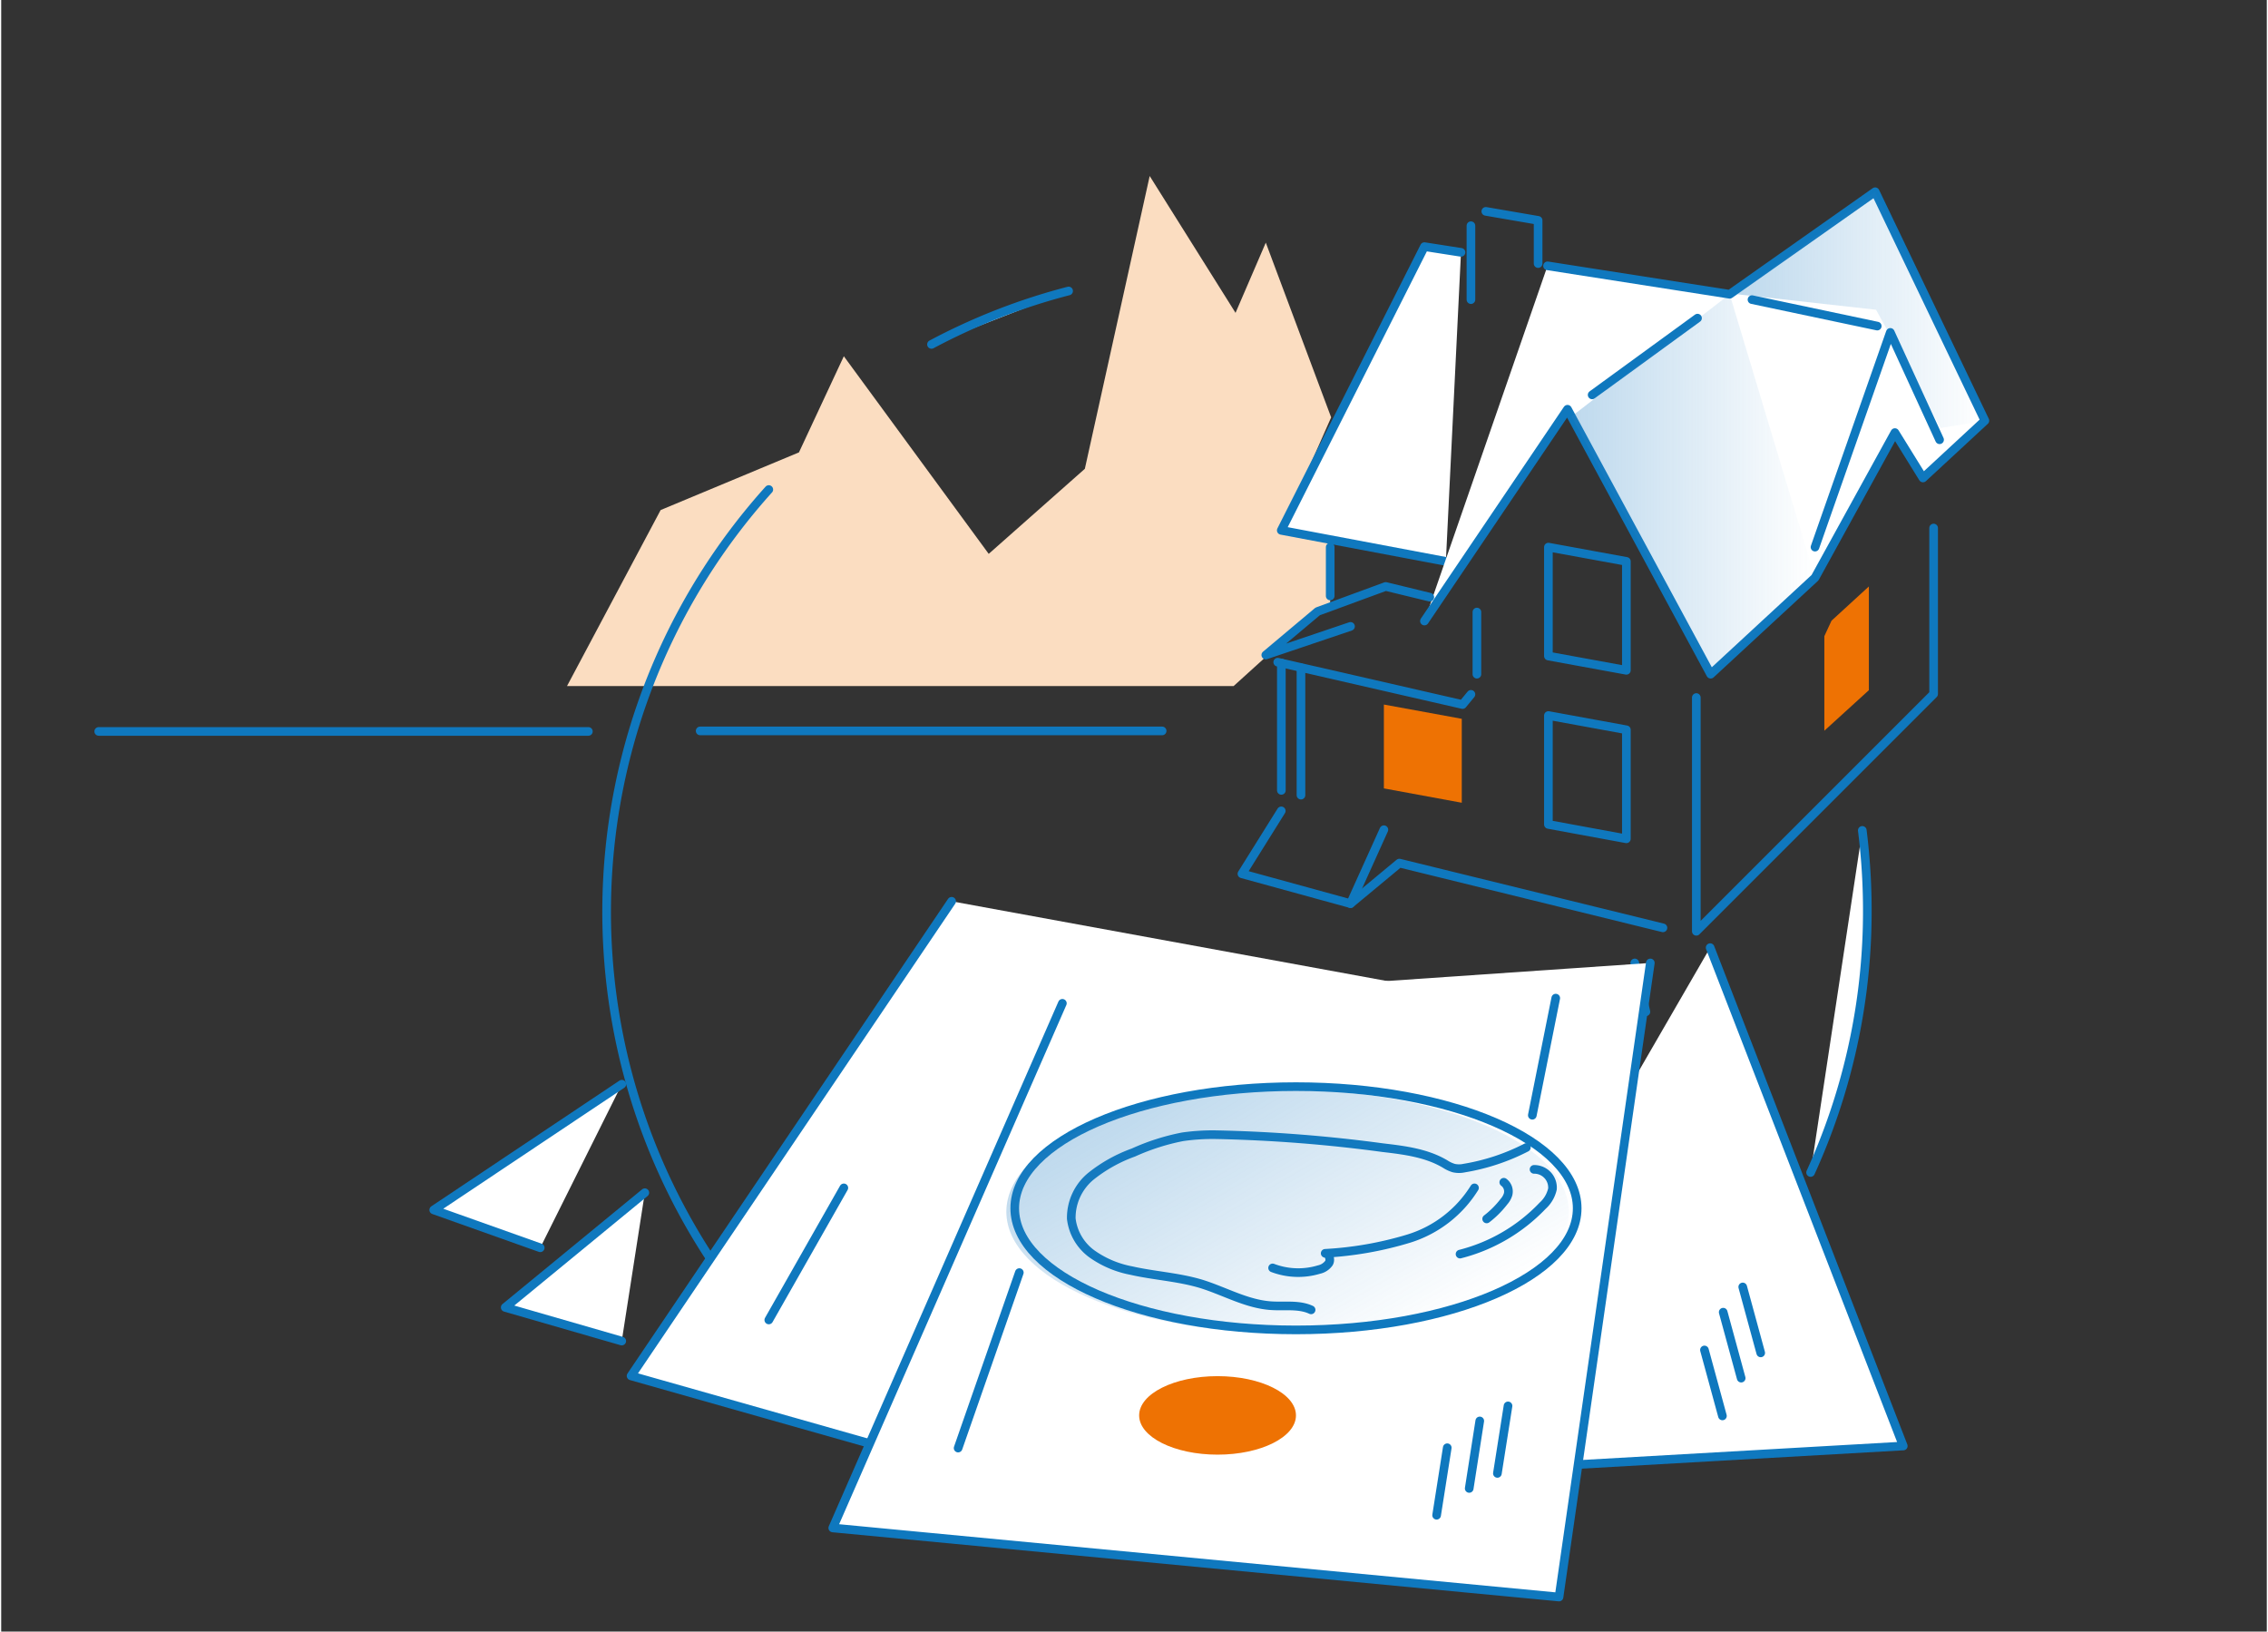 <?xml version="1.0"?>
<svg xmlns="http://www.w3.org/2000/svg" xmlns:xlink="http://www.w3.org/1999/xlink" viewBox="0 0 262.07 188.74" width="278" height="200"><rect x="0" y="0" width="262.07" height="188.74" fill="#333333" stroke="none"/><defs><style>.cls-1{isolation:isolate;}.cls-2,.cls-5{fill:none;}.cls-3{fill:#fbddc1;}.cls-4{fill:#fff;}.cls-4,.cls-5,.cls-6{stroke:#0f78be;stroke-linecap:round;stroke-linejoin:round;}.cls-6,.cls-7{fill:#ee7203;}.cls-10,.cls-8,.cls-9{mix-blend-mode:multiply;}.cls-8{fill:url(#linear-gradient);}.cls-9{fill:url(#linear-gradient-2);}.cls-10{fill:url(#linear-gradient-3);}</style><linearGradient id="linear-gradient" x1="138.64" y1="122.57" x2="158.96" y2="157.77" gradientUnits="userSpaceOnUse"><stop offset="0" stop-color="#2580c3" stop-opacity="0.3"/><stop offset="1" stop-color="#2580c3" stop-opacity="0"/></linearGradient><linearGradient id="linear-gradient-2" x1="200.8" y1="35.85" x2="229.46" y2="35.85" xlink:href="#linear-gradient"/><linearGradient id="linear-gradient-3" x1="181.64" y1="56.02" x2="209.81" y2="56.02" xlink:href="#linear-gradient"/></defs><g class="cls-1"><g id="Layer_2" data-name="Layer 2"><g id="Livello_1" data-name="Livello 1"><rect class="cls-2" width="262.07" height="188.74"/><polyline class="cls-3" points="65.45 79.36 76.28 59 92.28 52.33 97.47 41.21 114.23 64.07 125.35 54.23 132.85 20.36 142.78 36.19 146.28 28.07 153.84 48.28 148.07 61.35 153.84 62.44 153.72 70 152.01 70.8 142.56 79.36"/><path class="cls-4" d="M107.61,39.84a72.23,72.23,0,0,1,15.86-6.18"/><path class="cls-5" d="M114.79,172.8a73,73,0,0,1-26-116.17"/><path class="cls-4" d="M174.15,171.56a74.32,74.32,0,0,1-10.43,3.95A72.82,72.82,0,0,1,134.66,178"/><polyline class="cls-4" points="175.19 116.21 154.05 182.17 72.86 159.16 109.94 104.26"/><ellipse class="cls-5" cx="118.99" cy="154.39" rx="4.54" ry="9.07" transform="matrix(0.18, -0.98, 0.98, 0.18, -54.33, 243.59)"/><path class="cls-5" d="M128.33,138.76a8.44,8.44,0,0,0,5.24,1.15,1.89,1.89,0,0,0,1.28-.54c.3-.37.23-1.05-.23-1.18a41.2,41.2,0,0,0,9.8.07,13.71,13.71,0,0,0,8.55-4.4"/><path class="cls-5" d="M153.72,137.61A11.58,11.58,0,0,0,156.1,136a2.35,2.35,0,0,0,.62-.75,1.35,1.35,0,0,0-.24-1.46"/><path class="cls-5" d="M150,141.09a19.88,19.88,0,0,0,10.4-3.78,3.72,3.72,0,0,0,1.47-1.7,2.1,2.1,0,0,0-1.69-2.61"/><path class="cls-5" d="M142.31,166.11a15.16,15.16,0,0,0,8.8,1.59,21.17,21.17,0,0,0-1.4,3.67c.25-.91-4.22-2.22-4.81-2.32-1.55-.27-2.41-.34-3.43-1.67A3.21,3.21,0,0,0,142.31,166.11Z"/><path class="cls-5" d="M144.16,164.46a4.06,4.06,0,0,0,1.4,1.2,6.91,6.91,0,0,0,4.18.83,3.53,3.53,0,0,0,1.71-.61,1.8,1.8,0,0,0,.75-1.59,2.25,2.25,0,0,0-.75-1.28c-1.44-1.38-3.44-1.57-5.34-1.71A2,2,0,0,0,144.16,164.46Z"/><path class="cls-5" d="M146.38,156.87a2.37,2.37,0,0,0-.33,1.42,2.3,2.3,0,0,0,1,1.52,6.19,6.19,0,0,0,1.66.79,7.85,7.85,0,0,0,2.82.54,3,3,0,0,0,2.46-1.29,4.41,4.41,0,0,0,.42-1,2.83,2.83,0,0,0,.19-1.35,2.09,2.09,0,0,0-1.15-1.44,6.17,6.17,0,0,0-1.84-.53,7.78,7.78,0,0,0-3-.32A12.44,12.44,0,0,0,146.38,156.87Z"/><line class="cls-5" x1="163.2" y1="121.42" x2="161.06" y2="126.8"/><line class="cls-5" x1="97.47" y1="137.41" x2="88.79" y2="152.69"/><line class="cls-5" x1="153.83" y1="147.24" x2="151.69" y2="152.62"/><polyline class="cls-4" points="71.78 155.13 58.3 151.24 74.45 137.97"/><polyline class="cls-4" points="62.35 144.34 50.03 139.96 71.79 125.42"/><polyline class="cls-4" points="197.68 109.62 220.02 167.27 162.44 170.55"/><ellipse class="cls-6" cx="171.25" cy="163.63" rx="9.07" ry="4.54" transform="translate(-51.98 84.45) rotate(-24.17)"/><path class="cls-5" d="M170.08,145.46a8.39,8.39,0,0,0,5-2,1.88,1.88,0,0,0,.74-1.17c0-.47-.4-1-.85-.84a40.91,40.91,0,0,0,8.11-5.5,13.71,13.71,0,0,0,4.54-8.48"/><line class="cls-5" x1="188.96" y1="111.39" x2="190.25" y2="117.04"/><line class="cls-5" x1="143.56" y1="157.95" x2="145.42" y2="179.36"/><line class="cls-6" x1="199.1" y1="163.79" x2="197.02" y2="156.16"/><line class="cls-6" x1="201.27" y1="159.42" x2="199.19" y2="151.79"/><line class="cls-6" x1="203.53" y1="156.5" x2="201.45" y2="148.87"/><polyline class="cls-4" points="190.76 111.39 180.2 184.74 96.19 176.75 122.75 116.06"/><ellipse class="cls-7" cx="140.7" cy="163.73" rx="9.07" ry="4.54"/><ellipse class="cls-4" cx="149.77" cy="139.77" rx="32.53" ry="14.07"/><path class="cls-5" d="M176.42,132.74a24.27,24.27,0,0,1-7.18,2.38,2.79,2.79,0,0,1-1.22,0,3.89,3.89,0,0,1-1-.47c-2.15-1.28-4.72-1.6-7.21-1.89a169.46,169.46,0,0,0-19.21-1.5,24.55,24.55,0,0,0-3.93.24,25.58,25.58,0,0,0-5.7,1.82,17.17,17.17,0,0,0-4.9,2.73,6.22,6.22,0,0,0-2.29,4.92,5.88,5.88,0,0,0,2.42,4.1,11.56,11.56,0,0,0,4.49,1.9c2.63.6,5.37.74,8,1.51,2.75.83,5.33,2.37,8.2,2.56,1.56.11,3.21-.18,4.63.48"/><path class="cls-5" d="M147.07,146.67a8.34,8.34,0,0,0,5.36.19,1.91,1.91,0,0,0,1.16-.76c.23-.42,0-1.07-.44-1.12a40.85,40.85,0,0,0,9.66-1.7,13.71,13.71,0,0,0,7.61-5.87"/><path class="cls-5" d="M171.83,141a10.89,10.89,0,0,0,2-2,2.25,2.25,0,0,0,.48-.85,1.33,1.33,0,0,0-.5-1.39"/><path class="cls-5" d="M168.75,145.07a19.93,19.93,0,0,0,9.55-5.59,3.7,3.7,0,0,0,1.14-1.94,2.11,2.11,0,0,0-2.13-2.27"/><line class="cls-5" x1="179.82" y1="115.46" x2="177.11" y2="129.01"/><line class="cls-5" x1="117.77" y1="147.21" x2="110.69" y2="167.51"/><line class="cls-6" x1="166.04" y1="175.28" x2="167.27" y2="167.47"/><line class="cls-6" x1="169.81" y1="172.18" x2="171.03" y2="164.37"/><line class="cls-6" x1="173.07" y1="170.44" x2="174.3" y2="162.63"/><ellipse class="cls-8" cx="148.8" cy="140.17" rx="32.53" ry="14.07"/><polyline class="cls-4" points="168.86 29.19 164.63 28.53 148.07 61.35 167.11 64.94"/><polyline class="cls-4" points="164.63 71.84 181.18 47.34 197.74 77.99 209.81 66.83 219.05 50.04 222.3 55.29 229.46 48.66 216.77 22.18 199.94 34.04 178.87 30.75"/><polyline class="cls-5" points="196.08 80.69 196.08 107.73 223.53 80.28 223.53 61.08"/><line class="cls-4" x1="184.03" y1="45.68" x2="196.22" y2="36.8"/><polyline class="cls-5" points="192.22 107.33 161.73 99.84 156.08 104.53 143.52 101.08 148.07 93.8"/><polyline class="cls-5" points="165.25 69.08 160.15 67.84 152.28 70.73 146.28 75.77 156.08 72.46"/><polyline class="cls-5" points="147.66 76.6 169.04 81.5 170.01 80.32"/><line class="cls-5" x1="153.73" y1="63.29" x2="153.73" y2="68.94"/><line class="cls-5" x1="159.94" y1="95.98" x2="156.08" y2="104.53"/><line class="cls-5" x1="170.7" y1="70.8" x2="170.7" y2="77.99"/><line class="cls-5" x1="177.78" y1="25.49" x2="171.73" y2="24.45"/><line class="cls-5" x1="170.01" y1="34.66" x2="170.01" y2="26.11"/><polygon class="cls-5" points="187.99 77.54 178.97 75.89 178.97 63.29 187.99 64.94 187.99 77.54"/><polygon class="cls-5" points="187.99 97.03 178.97 95.37 178.97 82.77 187.99 84.42 187.99 97.03"/><polyline class="cls-7" points="168.95 83.15 168.95 92.86 159.94 91.2 159.94 81.5"/><polyline class="cls-7" points="211.72 71.8 216.04 67.84 216.04 79.84 210.89 84.53 210.89 73.59"/><line class="cls-5" x1="177.78" y1="25.66" x2="177.78" y2="30.49"/><polyline class="cls-5" points="209.81 63.29 218.52 38.45 224.22 50.87"/><line class="cls-5" x1="202.52" y1="34.66" x2="217.01" y2="37.72"/><line class="cls-5" x1="148.08" y1="76.69" x2="148.08" y2="91.43"/><line class="cls-5" x1="150.35" y1="77.24" x2="150.35" y2="91.98"/><polygon class="cls-9" points="200.8 34.04 216.77 22.18 229.46 48.66 224.35 49.51 216.87 35.83 200.8 34.04"/><polygon class="cls-10" points="181.64 48.18 199.94 34.04 209.81 66.83 197.74 77.99 181.64 48.18"/><path class="cls-4" d="M215.28,96.06a74.64,74.64,0,0,1,.56,11.14,72.85,72.85,0,0,1-6.54,28.43"/><line class="cls-4" x1="80.85" y1="84.55" x2="134.29" y2="84.55"/><line class="cls-4" x1="67.92" y1="84.61" x2="11.28" y2="84.61"/></g></g></g></svg>
